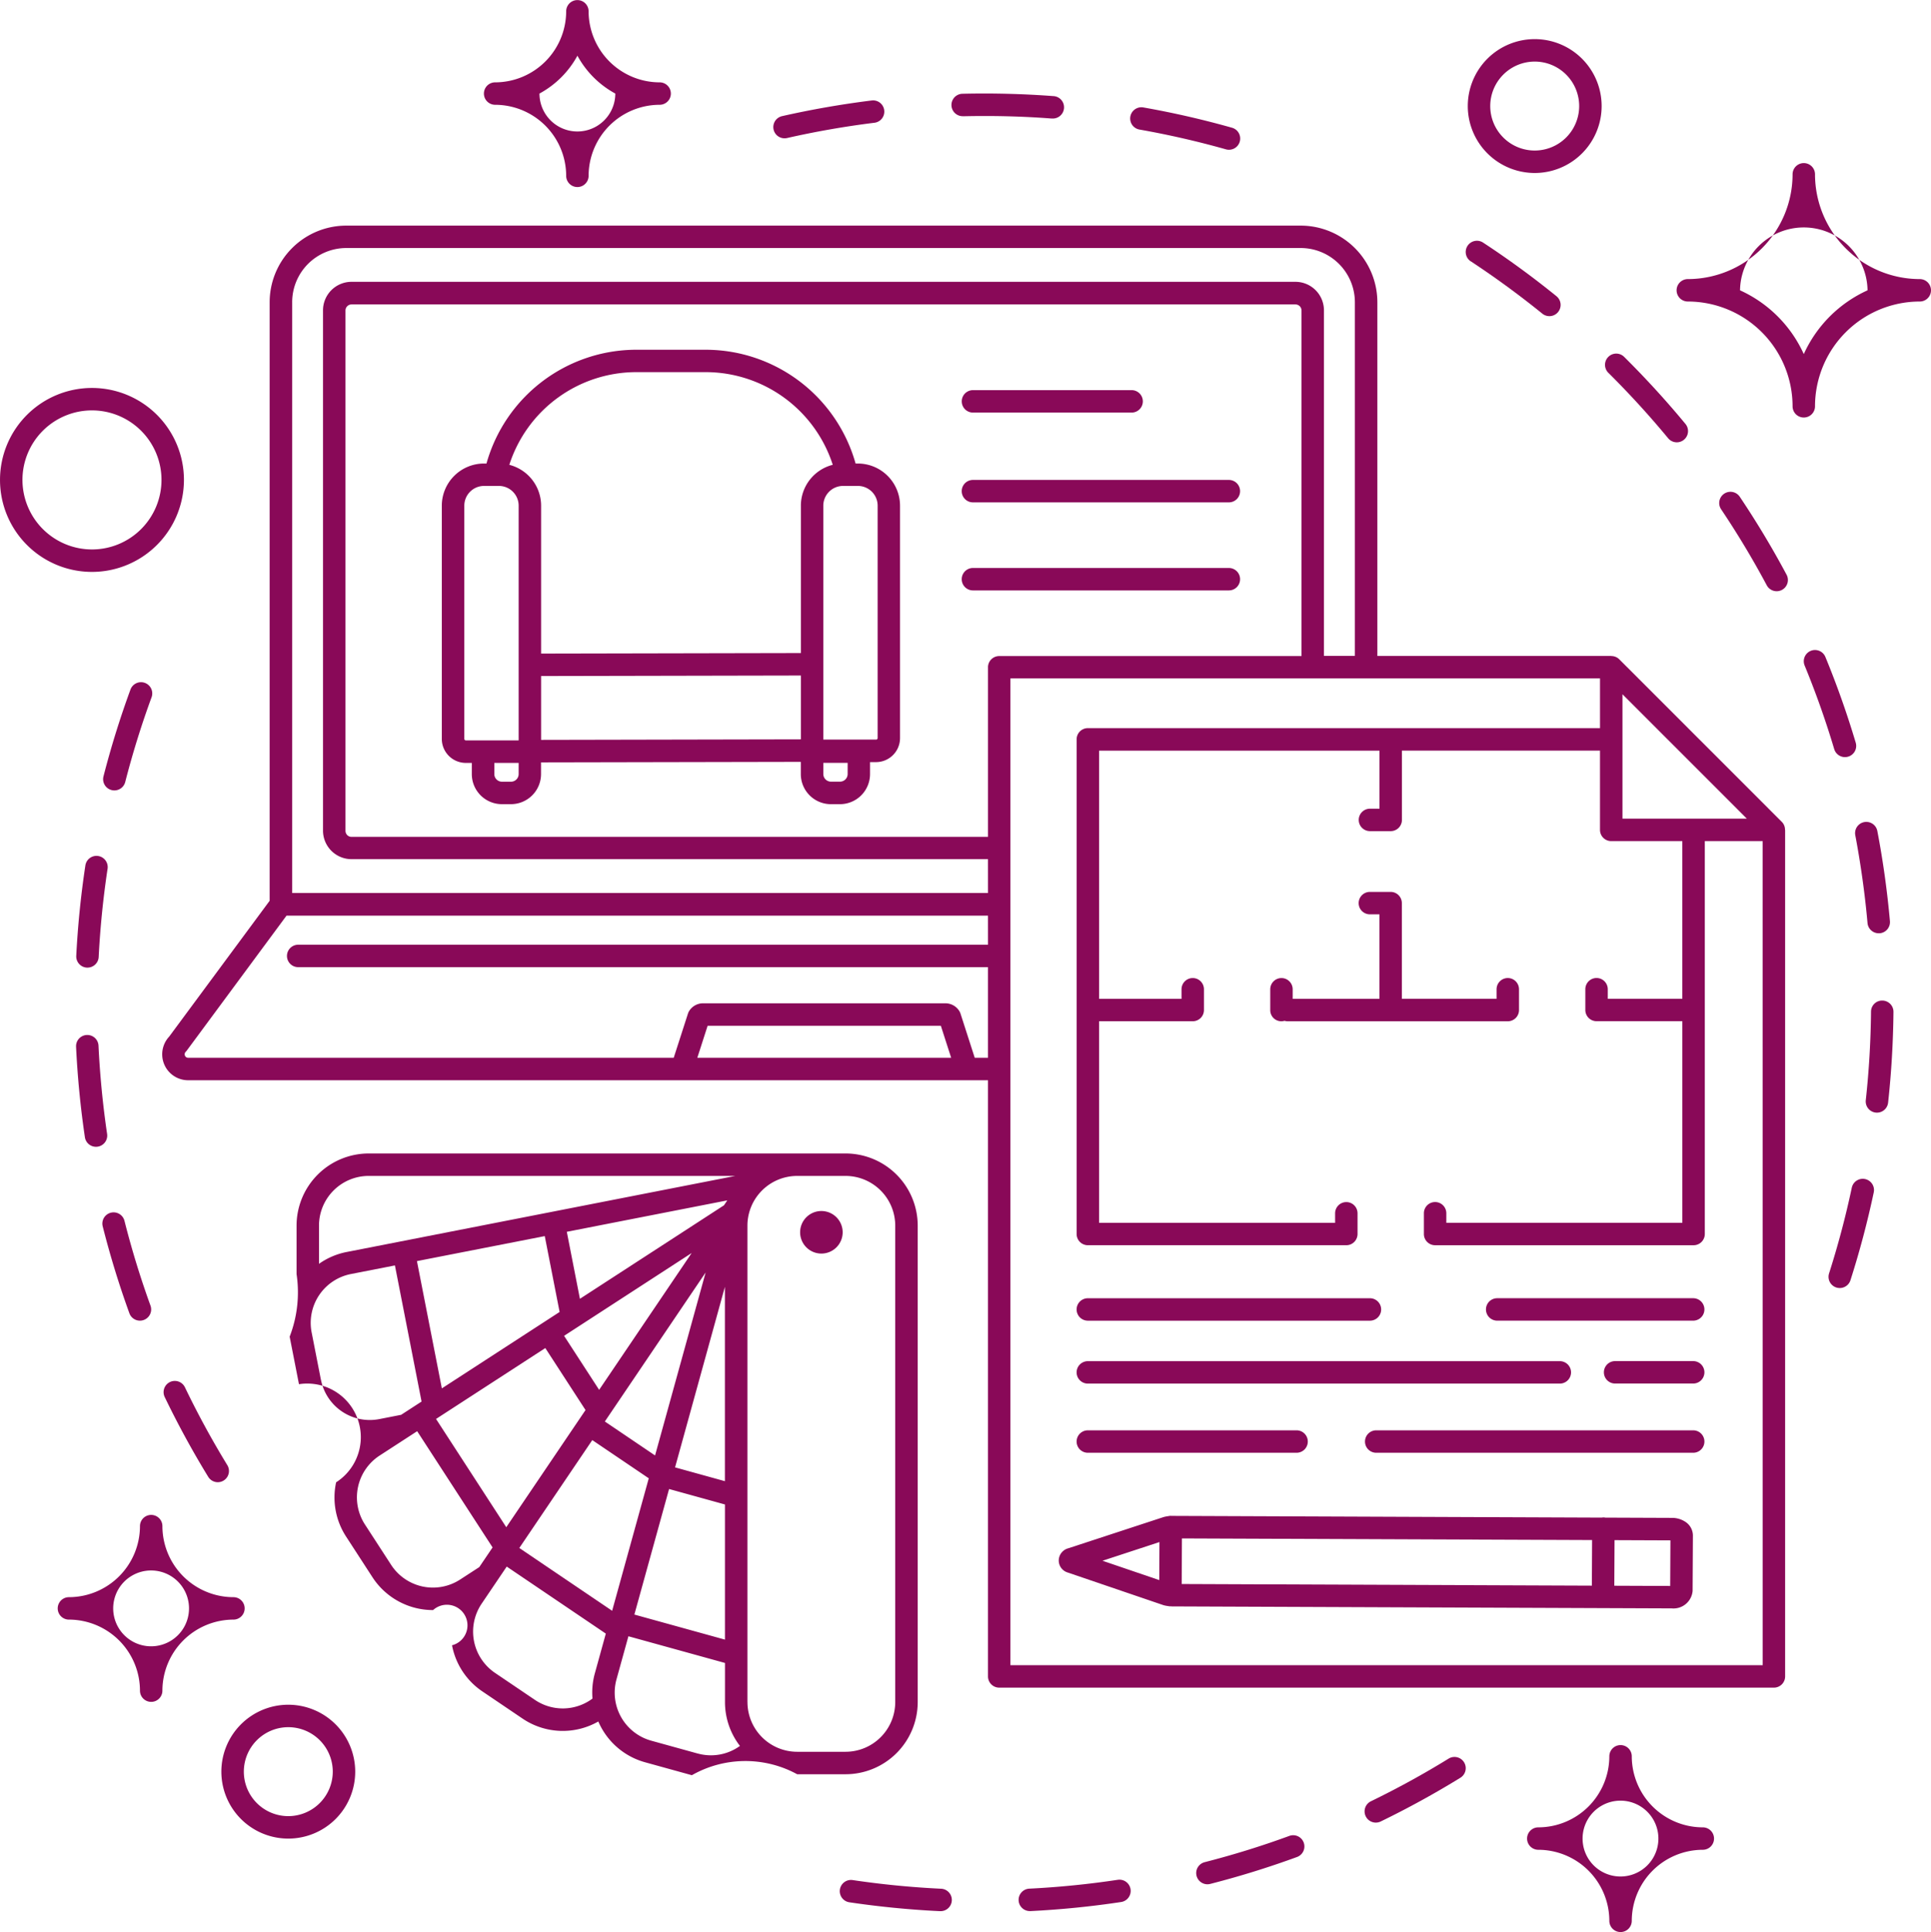 <svg xmlns="http://www.w3.org/2000/svg" width="154.942" height="155.015" viewBox="0 0 154.942 155.015">
  <g id="Group_11499" data-name="Group 11499" transform="translate(-1657.941 -1103.029)">
    <path id="Path_7217" data-name="Path 7217" d="M1869.4,1125.553c2.357-.056,4.76,0,7.112.181l.068,0a.9.9,0,0,0,.067-1.8c-2.411-.181-4.872-.243-7.289-.186a.9.9,0,0,0,.043,1.8Z" transform="translate(-134.194 -13.196)" fill="#890958"/>
    <path id="Path_7218" data-name="Path 7218" d="M1908.784,1128.551a70.861,70.861,0,0,1,6.933,1.586.886.886,0,0,0,.245.035.9.9,0,0,0,.244-1.768,72.713,72.713,0,0,0-7.109-1.627.9.9,0,0,0-.313,1.774Z" transform="translate(-159.414 -15.128)" fill="#890958"/>
    <path id="Path_7219" data-name="Path 7219" d="M1829.994,1128.281a.9.9,0,0,0,.2-.022c2.3-.522,4.659-.934,7.006-1.224a.9.9,0,0,0-.22-1.788c-2.407.3-4.824.72-7.184,1.255a.9.9,0,0,0,.2,1.78Z" transform="translate(-109.093 -14.157)" fill="#890958"/>
    <path id="Path_7220" data-name="Path 7220" d="M2018.181,1188.06a.9.9,0,1,0,1.389-1.148c-1.542-1.866-3.2-3.677-4.919-5.382a.9.9,0,1,0-1.268,1.279C2015.062,1184.474,2016.677,1186.24,2018.181,1188.06Z" transform="translate(-226.39 -49.871)" fill="#890958"/>
    <path id="Path_7221" data-name="Path 7221" d="M2040.042,1212.252a.9.9,0,0,0-1.5,1c1.318,1.963,2.551,4.015,3.664,6.1a.9.9,0,1,0,1.589-.85C2042.656,1216.369,2041.392,1214.265,2040.042,1212.252Z" transform="translate(-242.501 -69.365)" fill="#890958"/>
    <path id="Path_7222" data-name="Path 7222" d="M2065.51,1363.877a.9.9,0,0,0-1.068.694,70.957,70.957,0,0,1-1.823,6.874.9.9,0,1,0,1.716.549,72.494,72.494,0,0,0,1.869-7.049A.9.9,0,0,0,2065.51,1363.877Z" transform="translate(-257.915 -166.252)" fill="#890958"/>
    <path id="Path_7223" data-name="Path 7223" d="M2072.141,1324.417a.891.891,0,0,0-.91.892c-.023,2.37-.164,4.759-.42,7.1a.9.9,0,0,0,1.791.2c.262-2.4.407-4.85.43-7.278A.9.9,0,0,0,2072.141,1324.417Z" transform="translate(-263.161 -141.113)" fill="#890958"/>
    <path id="Path_7224" data-name="Path 7224" d="M2060.406,1255.443a.9.9,0,0,0,.863-1.158,72.662,72.662,0,0,0-2.434-6.877.9.9,0,0,0-1.666.686,70.954,70.954,0,0,1,2.374,6.706A.9.9,0,0,0,2060.406,1255.443Z" transform="translate(-254.426 -91.671)" fill="#890958"/>
    <path id="Path_7225" data-name="Path 7225" d="M1982.7,1157.938c1.973,1.3,3.9,2.709,5.741,4.2a.9.9,0,1,0,1.134-1.4c-1.883-1.526-3.863-2.975-5.886-4.3a.9.9,0,1,0-.989,1.505Z" transform="translate(-206.745 -33.945)" fill="#890958"/>
    <path id="Path_7226" data-name="Path 7226" d="M2069.444,1293a.9.9,0,0,0,.9.821c.027,0,.054,0,.081,0a.9.9,0,0,0,.817-.977c-.216-2.419-.555-4.85-1.01-7.227a.9.9,0,0,0-1.769.339C2068.9,1288.274,2069.234,1290.645,2069.444,1293Z" transform="translate(-261.655 -115.916)" fill="#890958"/>
    <path id="Path_7227" data-name="Path 7227" d="M1891.348,1518.943c-2.331.352-4.712.591-7.079.71a.9.9,0,0,0,.045,1.8h.046c2.426-.122,4.867-.366,7.257-.728a.9.9,0,0,0-.269-1.781Z" transform="translate(-143.717 -265.098)" fill="#890958"/>
    <path id="Path_7228" data-name="Path 7228" d="M1851.887,1519.7c-2.366-.114-4.748-.348-7.079-.694a.9.9,0,1,0-.265,1.782c2.39.355,4.832.595,7.257.712h.044a.9.9,0,0,0,.043-1.8Z" transform="translate(-118.451 -265.139)" fill="#890958"/>
    <path id="Path_7229" data-name="Path 7229" d="M1930.122,1509.155a70.735,70.735,0,0,1-6.793,2.107.9.9,0,1,0,.446,1.745,72.686,72.686,0,0,0,6.967-2.161.9.9,0,0,0-.62-1.691Z" transform="translate(-168.727 -258.831)" fill="#890958"/>
    <path id="Path_7230" data-name="Path 7230" d="M1966.652,1491.915a71.105,71.105,0,0,1-6.235,3.422.9.9,0,1,0,.787,1.621c2.178-1.057,4.329-2.238,6.393-3.509a.9.9,0,1,0-.945-1.534Z" transform="translate(-192.475 -247.792)" fill="#890958"/>
    <path id="Path_7231" data-name="Path 7231" d="M1684.114,1254.03a.9.9,0,0,0-1.156.535,72.714,72.714,0,0,0-2.165,6.964.9.9,0,0,0,.649,1.1.912.912,0,0,0,.224.028.9.9,0,0,0,.872-.677,70.8,70.8,0,0,1,2.111-6.791A.9.9,0,0,0,1684.114,1254.03Z" transform="translate(-14.548 -96.213)" fill="#890958"/>
    <path id="Path_7232" data-name="Path 7232" d="M1675.665,1301.369h.046a.9.9,0,0,0,.9-.854c.121-2.365.361-4.745.714-7.076a.9.9,0,1,0-1.781-.27c-.362,2.389-.609,4.83-.732,7.254A.9.9,0,0,0,1675.665,1301.369Z" transform="translate(-10.752 -120.708)" fill="#890958"/>
    <path id="Path_7233" data-name="Path 7233" d="M1698.482,1416.707a.9.9,0,0,0,.767-1.371c-1.234-2.017-2.379-4.118-3.4-6.245a.9.9,0,0,0-1.623.781c1.051,2.181,2.225,4.336,3.49,6.4A.9.9,0,0,0,1698.482,1416.707Z" transform="translate(-23.069 -194.76)" fill="#890958"/>
    <path id="Path_7234" data-name="Path 7234" d="M1682.761,1379.38a.9.9,0,0,0,1.693-.615,70.913,70.913,0,0,1-2.087-6.8.9.9,0,0,0-1.747.441A72.751,72.751,0,0,0,1682.761,1379.38Z" transform="translate(-14.438 -170.988)" fill="#890958"/>
    <path id="Path_7235" data-name="Path 7235" d="M1675.484,1340.235a.9.9,0,0,0,.89.769.916.916,0,0,0,.133-.01.9.9,0,0,0,.759-1.023c-.345-2.333-.577-4.715-.69-7.08a.9.9,0,1,0-1.8.085C1674.892,1335.4,1675.13,1337.844,1675.484,1340.235Z" transform="translate(-10.731 -145.968)" fill="#890958"/>
    <path id="Path_7236" data-name="Path 7236" d="M1772.243,1402.264v-38.228a5.794,5.794,0,0,0-5.787-5.787h-38.267a5.794,5.794,0,0,0-5.787,5.787v3.887a9.87,9.87,0,0,1-.554,5.023l.747,3.815a4.3,4.3,0,0,1,2.981,7.87,5.744,5.744,0,0,0,.8,4.354l2.116,3.261a5.786,5.786,0,0,0,4.864,2.636,1.652,1.652,0,1,1,1.52,2.825,5.747,5.747,0,0,0,2.434,3.7l3.22,2.178a5.758,5.758,0,0,0,6.083.237,6,6,0,0,0,.272.546,5.748,5.748,0,0,0,3.488,2.727l3.747,1.036a8.683,8.683,0,0,1,8.45-.078h3.888A5.794,5.794,0,0,0,1772.243,1402.264Zm-48.041-38.228a3.99,3.99,0,0,1,3.986-3.986h29.422l-31.195,6.105a5.744,5.744,0,0,0-2.213.948Zm18.159,9.825,3.227,4.974-6.359,9.4-5.636-8.686Zm-10.3-6.976,10.256-2.007,1.191,6.087-1.377.894h0l-8.071,5.237Zm11.806,5.995,10.238-6.644-7.425,10.978Zm11.359-5.084-4.059,14.682-4.029-2.725Zm-2.934,17.374,4.484,1.24v10.842l-7.269-2.01Zm.48-1.736,4-14.486v15.593Zm3.923-21.025-11.557,7.5-1.052-5.376,12.877-2.52,0,0Zm-32.337,14.007-.747-3.815a3.991,3.991,0,0,1,3.146-4.678l3.537-.692,2.138,10.922-1.64,1.064-1.757.344A3.991,3.991,0,0,1,1724.362,1376.415Zm11.154,16.025a4,4,0,0,1-5.514-1.174l-2.116-3.261a4,4,0,0,1,1.174-5.513l3.023-1.962,6.051,9.325-1.068,1.579Zm10.819,7.533a5.755,5.755,0,0,0-.184,2.009,3.99,3.99,0,0,1-4.613.109l-3.22-2.178a4,4,0,0,1-1.068-5.535l2.019-2.986,7.951,5.378Zm-6.056-10.073,5.855-8.656,4.532,3.065-2.939,10.629Zm14.32,16.492-3.747-1.036a4,4,0,0,1-2.78-4.9l.961-3.474,7.749,2.142v3.143a5.752,5.752,0,0,0,1.2,3.513A3.964,3.964,0,0,1,1754.6,1406.392Zm3.984-4.128v-38.228a3.991,3.991,0,0,1,3.986-3.986h3.888a3.99,3.99,0,0,1,3.986,3.986v38.228a3.99,3.99,0,0,1-3.986,3.986h-3.888A3.99,3.99,0,0,1,1758.582,1402.264Z" transform="translate(-40.665 -162.677)" fill="#890958"/>
    <path id="Path_7237" data-name="Path 7237" d="M1836.7,1370.986a1.707,1.707,0,1,0,1.708,1.708A1.708,1.708,0,0,0,1836.7,1370.986Z" transform="translate(-112.852 -170.797)" fill="#890958"/>
    <path id="Path_7238" data-name="Path 7238" d="M1789.106,1189.541h-.187a12.511,12.511,0,0,0-12.022-9.13h-5.582a12.5,12.5,0,0,0-12.014,9.13h-.2a3.388,3.388,0,0,0-3.384,3.384v18.709a1.929,1.929,0,0,0,1.927,1.927h.48v.895a2.417,2.417,0,0,0,2.414,2.414h.727a2.417,2.417,0,0,0,2.414-2.414v-.938l20.844-.041v.98a2.417,2.417,0,0,0,2.414,2.414h.727a2.417,2.417,0,0,0,2.414-2.414v-.96h.48a1.929,1.929,0,0,0,1.927-1.927v-18.643A3.388,3.388,0,0,0,1789.106,1189.541Zm-27.223,24.914a.613.613,0,0,1-.613.613h-.727a.613.613,0,0,1-.612-.613v-.895h1.952Zm0-2.7h-4.234a.126.126,0,0,1-.126-.125v-18.709a1.585,1.585,0,0,1,1.583-1.583h1.194a1.585,1.585,0,0,1,1.583,1.583Zm22.646-.085-20.844.042v-5.121l20.844-.042Zm0-18.749v11.826l-20.844.042v-11.868a3.387,3.387,0,0,0-2.551-3.276,10.711,10.711,0,0,1,10.182-7.437h5.582a10.723,10.723,0,0,1,10.189,7.435A3.388,3.388,0,0,0,1784.528,1192.925Zm3.753,21.53a.613.613,0,0,1-.612.613h-.727a.613.613,0,0,1-.613-.613v-.895h1.952Zm2.407-2.887a.126.126,0,0,1-.126.126h-4.234v-18.769a1.585,1.585,0,0,1,1.583-1.583h1.194a1.585,1.585,0,0,1,1.583,1.583Z" transform="translate(-62.326 -49.323)" fill="#890958"/>
    <path id="Path_7239" data-name="Path 7239" d="M1871.667,1191.151h12.73a.9.9,0,0,0,0-1.8h-12.73a.9.9,0,0,0,0,1.8Z" transform="translate(-135.655 -55.021)" fill="#890958"/>
    <path id="Path_7240" data-name="Path 7240" d="M1892.2,1209.222h-20.536a.9.9,0,0,0,0,1.8H1892.2a.9.9,0,0,0,0-1.8Z" transform="translate(-135.655 -67.688)" fill="#890958"/>
    <path id="Path_7241" data-name="Path 7241" d="M1892.2,1228.7h-20.536a.9.9,0,0,0,0,1.8H1892.2a.9.9,0,0,0,0-1.8Z" transform="translate(-135.655 -80.102)" fill="#890958"/>
    <path id="Path_7242" data-name="Path 7242" d="M1959,1309.847v-1.666a.9.9,0,0,0-1.8,0v.765H1949.6v-7.676h0v0a.9.9,0,0,0-.9-.9h-1.666a.9.9,0,0,0,0,1.8h.766v6.778h-6.96v-.765a.9.9,0,0,0-1.8,0v1.666a.889.889,0,0,0,1.145.863.89.89,0,0,0,.244.038H1958.1A.9.9,0,0,0,1959,1309.847Z" transform="translate(-179.175 -125.784)" fill="#890958"/>
    <path id="Path_7243" data-name="Path 7243" d="M1942.482,1438.9a1.931,1.931,0,0,0-1.037-.3l-5.354-.021a.921.921,0,0,0-.155-.016,1.035,1.035,0,0,0-.142.015l-34.463-.137c-.019,0-.04,0-.059,0s-.032-.005-.048-.005a.865.865,0,0,0-.2.024,2.574,2.574,0,0,0-.394.078l-7.629,2.5a1.026,1.026,0,0,0-.772.977,1.009,1.009,0,0,0,.724.97l7.679,2.618a2.415,2.415,0,0,0,.369.073.918.918,0,0,0,.186.021h0c.013,0,.025,0,.039,0s.044,0,.066.005l40.115.16h.01a1.54,1.54,0,0,0,1.673-1.4l.024-4.454h0A1.323,1.323,0,0,0,1942.482,1438.9Zm-42.187,4.692-4.554-1.552,4.57-1.5Zm34.711.445-32.911-.131.019-3.658,32.911.131Zm6.285.025-4.484-.018.019-3.657,4.484.018Z" transform="translate(-149.335 -213.792)" fill="#890958"/>
    <path id="Path_7244" data-name="Path 7244" d="M1897.084,1392.082h22.636a.9.9,0,0,0,0-1.8h-22.636a.9.9,0,0,0,0,1.8Z" transform="translate(-151.856 -183.095)" fill="#890958"/>
    <path id="Path_7245" data-name="Path 7245" d="M1897.084,1406.005h37.872a.9.9,0,0,0,0-1.8h-37.872a.9.9,0,0,0,0,1.8Z" transform="translate(-151.856 -191.97)" fill="#890958"/>
    <path id="Path_7246" data-name="Path 7246" d="M1986.335,1419.5H1960.9a.9.9,0,1,0,0,1.8h25.435a.9.9,0,0,0,0-1.8Z" transform="translate(-192.533 -201.716)" fill="#890958"/>
    <path id="Path_7247" data-name="Path 7247" d="M1897.084,1421.3h16.75a.9.9,0,0,0,0-1.8h-16.75a.9.9,0,0,0,0,1.8Z" transform="translate(-151.856 -201.716)" fill="#890958"/>
    <path id="Path_7248" data-name="Path 7248" d="M2003.4,1390.28h-15.727a.9.9,0,0,0,0,1.8H2003.4a.9.9,0,0,0,0-1.8Z" transform="translate(-209.599 -183.095)" fill="#890958"/>
    <path id="Path_7249" data-name="Path 7249" d="M2020.032,1404.2h-6.266a.9.9,0,0,0,0,1.8h6.266a.9.9,0,1,0,0-1.8Z" transform="translate(-226.23 -191.97)" fill="#890958"/>
    <path id="Path_7250" data-name="Path 7250" d="M1823.8,1200.8l-13.053-13.053a.892.892,0,0,0-.632-.255s0-.009,0-.009h-18.772v-28.375a6.156,6.156,0,0,0-6.149-6.149H1708.6a6.151,6.151,0,0,0-6.139,6.149v48.017l-8.063,10.9a2.081,2.081,0,0,0,1.522,3.5H1760.1v47.831a.9.9,0,0,0,.9.9h62.161a.9.9,0,0,0,.9-.9v-67.92s-.007,0-.009,0A.893.893,0,0,0,1823.8,1200.8Zm-12.79-10.242,9.978,9.978h-9.978Zm-74.235,29.166.828-2.57h18.714l.828,2.57Zm23.326-9.072H1704.75a.9.9,0,1,0,0,1.8H1760.1v7.271h-1.063l-1.144-3.549a.925.925,0,0,0-.087-.19,1.313,1.313,0,0,0-1.115-.632h-19.464a1.312,1.312,0,0,0-1.115.633.9.9,0,0,0-.086.189l-1.144,3.549h-38.957a.28.28,0,0,1-.2-.479.878.878,0,0,0,.087-.1l8-10.822H1760.1Zm0-4.148h-55.833v-47.4a4.347,4.347,0,0,1,4.337-4.348h76.586a4.353,4.353,0,0,1,4.348,4.348v28.375h-2.482v-27.724a2.29,2.29,0,0,0-2.287-2.288h-75.74a2.29,2.29,0,0,0-2.288,2.288v41.745a2.29,2.29,0,0,0,2.288,2.288h51.07Zm0-18.12V1202h-51.07a.487.487,0,0,1-.486-.486v-41.745a.487.487,0,0,1,.486-.487h75.74a.487.487,0,0,1,.486.487v27.724H1761A.9.9,0,0,0,1760.1,1188.388Zm62.161,80.072H1761.9v-79.172h47.307v3.991h-41.095a.9.9,0,0,0-.9.9v39.686a.9.9,0,0,0,.9.9h20.74a.9.9,0,0,0,.9-.9V1232.2a.9.9,0,1,0-1.8,0v.765h-18.939v-16.173h7.516a.9.9,0,0,0,.9-.9v-1.666a.9.9,0,0,0-1.8,0v.766h-6.615v-19.909h22.5v4.656h-.766a.9.9,0,1,0,0,1.8h1.633c.011,0,.022,0,.033,0a.9.9,0,0,0,.9-.9v-5.56h15.892v6.36a.9.9,0,0,0,.9.9h5.707v12.649h-5.983v-.766a.9.9,0,0,0-1.8,0v1.666a.9.9,0,0,0,.9.9h6.884v16.173h-18.938v-.765a.9.9,0,1,0-1.8,0v1.666a.9.9,0,0,0,.9.9h20.74a.9.9,0,0,0,.9-.9v-31.525h4.644Z" transform="translate(-22.883 -31.828)" fill="#890958"/>
    <path id="Path_7251" data-name="Path 7251" d="M1685.7,1445.715a.9.9,0,0,0-.9-.9,5.711,5.711,0,0,1-5.7-5.7.9.9,0,1,0-1.8,0,5.711,5.711,0,0,1-5.7,5.7.9.9,0,1,0,0,1.8,5.711,5.711,0,0,1,5.7,5.7.9.9,0,1,0,1.8,0,5.711,5.711,0,0,1,5.7-5.7A.9.9,0,0,0,1685.7,1445.715Zm-7.506,3.042a3.042,3.042,0,1,1,0-6.084,3.042,3.042,0,1,1,0,6.084Z" transform="translate(-8.128 -213.645)" fill="#890958"/>
    <path id="Path_7252" data-name="Path 7252" d="M1765.924,1111.436a5.711,5.711,0,0,1,5.7,5.7.9.9,0,1,0,1.8,0,5.711,5.711,0,0,1,5.7-5.7.9.9,0,1,0,0-1.8,5.711,5.711,0,0,1-5.7-5.7.9.9,0,0,0-1.8,0,5.711,5.711,0,0,1-5.7,5.7.9.9,0,1,0,0,1.8Zm6.6-3.943a7.561,7.561,0,0,0,3.042,3.042,3.042,3.042,0,0,1-6.085,0A7.56,7.56,0,0,0,1772.529,1107.493Z" transform="translate(-68.254)" fill="#890958"/>
    <path id="Path_7253" data-name="Path 7253" d="M2009.95,1495.746a5.711,5.711,0,0,1-5.7-5.7.9.9,0,0,0-1.8,0,5.711,5.711,0,0,1-5.7,5.7.9.9,0,1,0,0,1.8,5.711,5.711,0,0,1,5.7,5.7.9.9,0,0,0,1.8,0,5.711,5.711,0,0,1,5.7-5.7.9.9,0,0,0,0-1.8Zm-6.605,3.943a3.042,3.042,0,1,1,0-6.084,3.042,3.042,0,1,1,0,6.084Z" transform="translate(-215.377 -246.109)" fill="#890958"/>
    <path id="Path_7254" data-name="Path 7254" d="M2048.464,1148.421a8.416,8.416,0,0,1-8.406-8.406.9.9,0,0,0-1.8,0,8.416,8.416,0,0,1-8.406,8.406.9.9,0,1,0,0,1.8,8.416,8.416,0,0,1,8.406,8.406.9.9,0,1,0,1.8,0,8.416,8.416,0,0,1,8.406-8.406.9.9,0,0,0,0-1.8Zm-9.307,6.017a10.271,10.271,0,0,0-5.115-5.116,5.116,5.116,0,0,1,10.231,0A10.273,10.273,0,0,0,2039.157,1154.438Z" transform="translate(-236.482 -23.001)" fill="#890958"/>
    <path id="Path_7255" data-name="Path 7255" d="M1672.7,1196.25a7.379,7.379,0,1,0-7.379,7.379A7.387,7.387,0,0,0,1672.7,1196.25Zm-12.957,0a5.578,5.578,0,1,1,5.578,5.577A5.584,5.584,0,0,1,1659.743,1196.25Z" transform="translate(0 -54.716)" fill="#890958"/>
    <path id="Path_7256" data-name="Path 7256" d="M1712.3,1480.224a5.37,5.37,0,1,0,5.369,5.369A5.375,5.375,0,0,0,1712.3,1480.224Zm0,8.938a3.568,3.568,0,1,1,3.568-3.568A3.572,3.572,0,0,1,1712.3,1489.162Z" transform="translate(-31.226 -240.425)" fill="#890958"/>
    <path id="Path_7257" data-name="Path 7257" d="M1988.118,1122.427a5.37,5.37,0,1,0-5.37-5.37A5.376,5.376,0,0,0,1988.118,1122.427Zm0-8.938a3.568,3.568,0,1,1-3.568,3.568A3.572,3.572,0,0,1,1988.118,1113.489Z" transform="translate(-207.033 -5.519)" fill="#890958"/>
  </g>
</svg>
